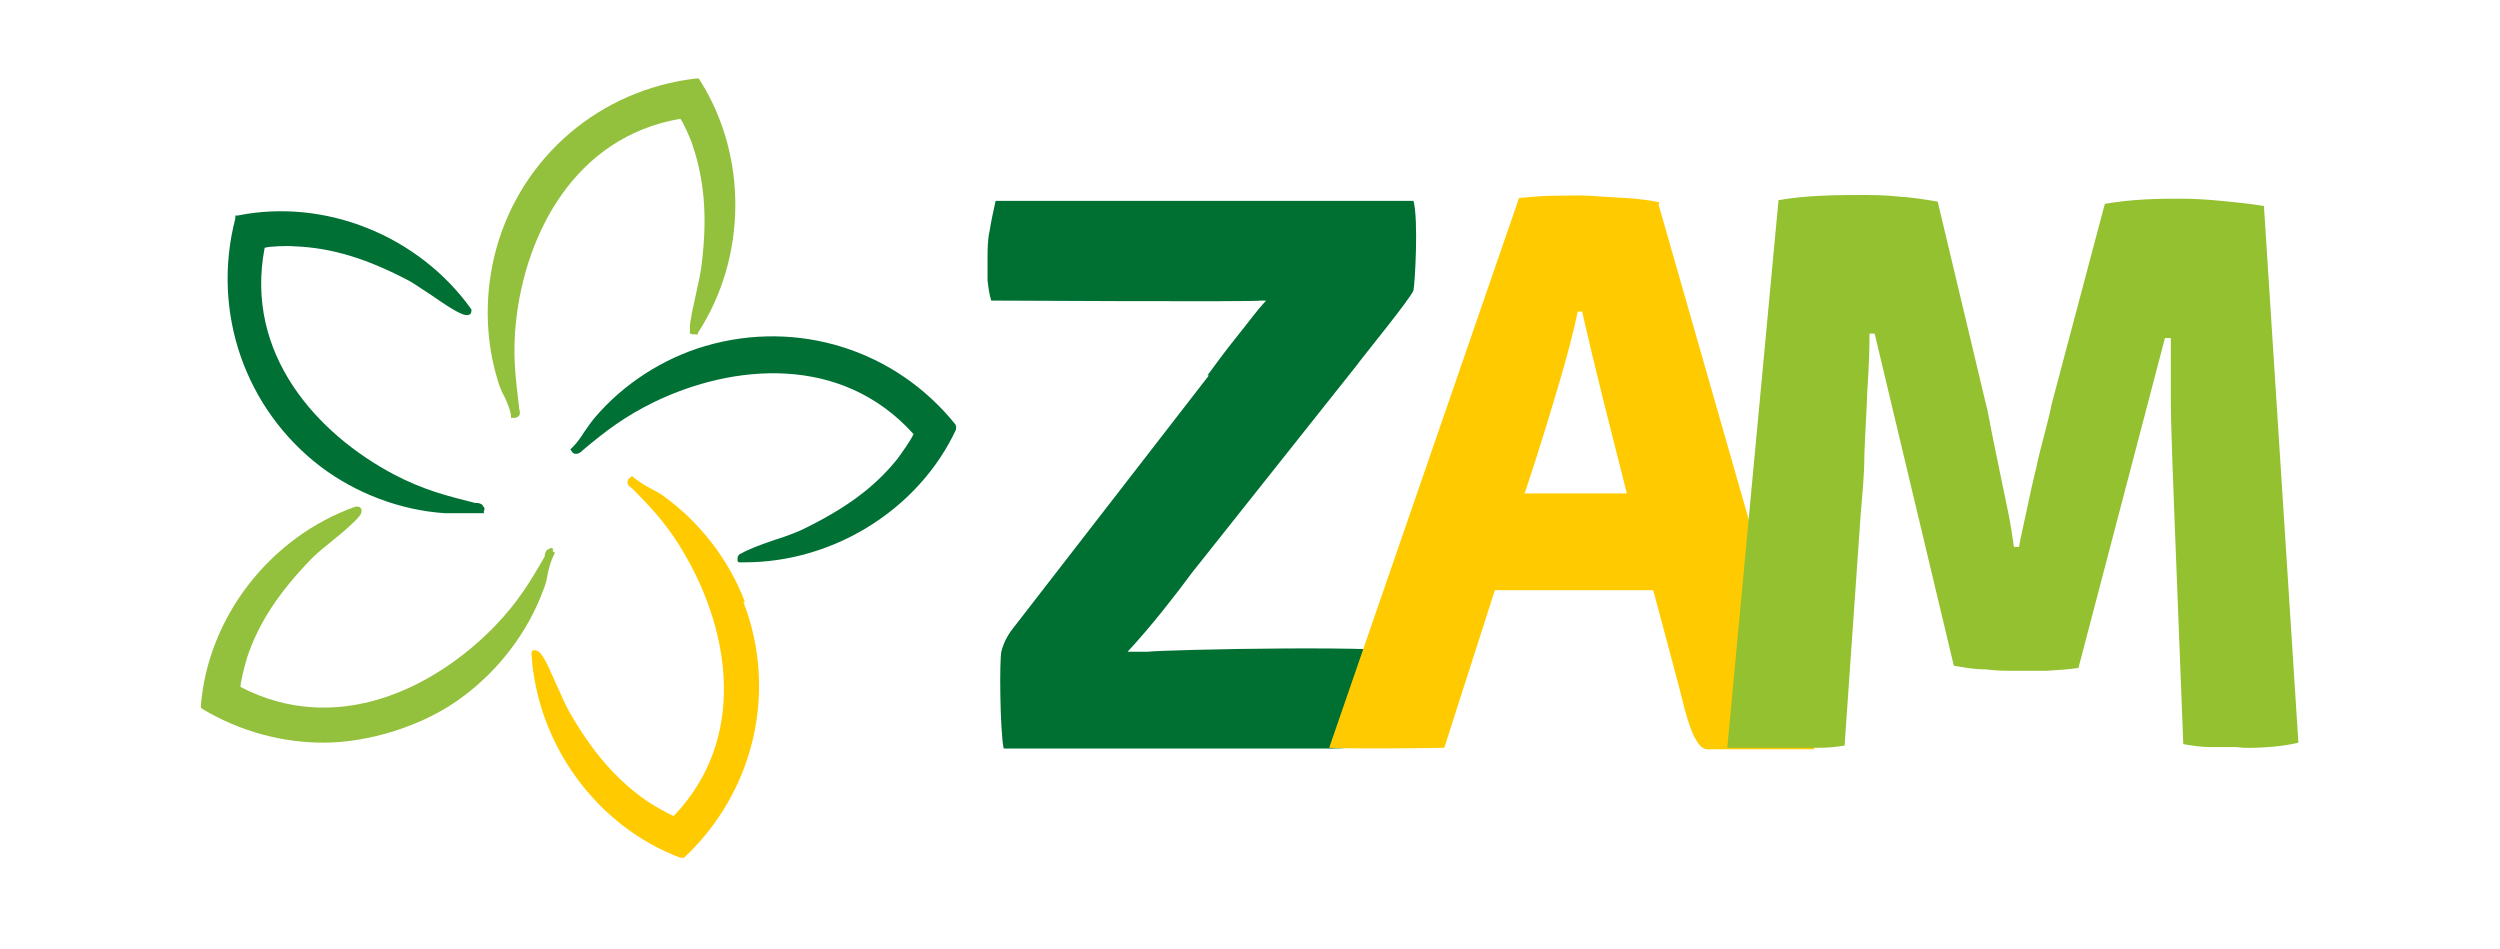 <?xml version="1.0" encoding="UTF-8"?>
<svg id="Ebene_1" xmlns="http://www.w3.org/2000/svg" version="1.1" viewBox="0 0 341 129.5">
  <!-- Generator: Adobe Illustrator 29.6.1, SVG Export Plug-In . SVG Version: 2.1.1 Build 9)  -->
  <defs>
    <style>
      .st0 {
        fill: none;
      }

      .st1 {
        fill: #93c130;
      }

      .st2 {
        fill: #ffcb00;
      }

      .st3 {
        fill: #93c13d;
      }

      .st4 {
        fill: #006f32;
      }

      .st5 {
        fill: #007034;
      }
    </style>
  </defs>
  <g>
    <rect class="st0" x="133.9" y="0" width="13.7" height="13.7"/>
    <rect class="st0" x="133.9" y="13.7" width="13.7" height="13.7"/>
    <rect class="st0" x="133.9" y="102.1" width="13.7" height="13.7"/>
    <rect class="st0" y="97.1" width="13.7" height="13.7"/>
    <rect class="st0" x="133.9" y="115.8" width="13.7" height="13.7"/>
    <rect class="st0" x="13.7" y="97" width="13.7" height="13.7"/>
    <rect class="st0" x="313.6" y="97.8" width="13.7" height="13.7"/>
    <rect class="st0" x="327.3" y="97.8" width="13.7" height="13.7"/>
  </g>
  <g>
    <path class="st3" d="M75.5,74.9c-.3-.2-.5-.2-.6,0-.4,0-.5.5-.6.8v.2c-2,3.5-3.7,6.3-6.9,9.6-8.2,8.4-21.5,15-34.6,8.2,0-.7.6-3,.9-4,1.6-4.8,4.4-9,8.9-13.6.7-.7,1.8-1.6,2.8-2.4,1.5-1.2,3-2.5,3.7-3.4,0,0,.3-.4.2-.8,0-.2-.2-.3-.4-.4h-.4c-11.6,4.1-20.1,15-21.1,27.1v.3l.2.2c5.2,3.1,10.9,4.6,16.6,4.6s13.5-2.1,19.1-6.4c4.8-3.6,8.7-8.7,10.8-14.4.3-.7.5-1.5.6-2.2.2-.9.4-1.7.8-2.5l.2-.4-.3-.2v-.2Z"/>
    <path class="st2" d="M101.6,82.1c-2.1-5.6-6-10.7-10.9-14.3-.6-.5-1.3-.8-2-1.2-.8-.4-1.5-.9-2.2-1.4l-.3-.3-.3.3c-.3.2-.3.4-.3.6,0,.4.3.6.6.8,0,0,0,0,0,0,2.9,2.9,5.1,5.3,7.3,9.2,5.9,10.2,8.6,24.8-1.6,35.5-.6-.2-2.7-1.4-3.6-2-4.2-2.9-7.5-6.7-10.7-12.3-.5-.9-1-2.1-1.6-3.4-.8-1.7-1.5-3.6-2.3-4.5,0,0-.3-.4-.7-.4s-.4,0-.5.3h0v.3c.8,12.3,8.9,23.4,20.3,27.7h.3c0,0,.2,0,.2,0,9.6-9,12.8-22.7,8.1-34.9h.1Z"/>
    <path class="st5" d="M65.9,69c-.2-.3-.6-.4-.9-.4h-.2c-4-1-7.1-1.8-11.1-3.9-10.4-5.5-20.4-16.4-17.6-30.9.6-.2,3-.3,4.1-.2,5.1.2,9.9,1.7,15.6,4.7.9.5,2,1.3,3.1,2,1.6,1.1,3.2,2.2,4.3,2.6.2,0,.5.2.8,0,.2,0,.3-.3.3-.5v-.2h0c-7.2-10.1-20-15.2-31.9-12.8h-.3v.4c-3.3,12.7,1.3,26,11.7,33.9,4.8,3.6,10.8,5.9,16.9,6.3h5.3v-.3c.2-.3,0-.5,0-.6h-.2Z"/>
    <path class="st3" d="M95.5,11l-.2-.3h-.3c-13.1,1.5-23.8,10.6-27.3,23.2-1.6,5.8-1.6,12.2.2,18,.2.7.5,1.5.9,2.2.4.8.7,1.6.9,2.5v.4h.5c.3,0,.5-.2.6-.3.2-.3.1-.7,0-1v-.2c-.5-4.1-.9-7.3-.4-11.8,1.3-11.7,7.9-25,22.4-27.5.4.5,1.4,2.7,1.7,3.7,1.6,4.8,2,9.8,1.2,16.2-.1,1-.4,2.3-.7,3.7-.4,1.9-.9,3.8-.9,5s0,.5.3.8c.2,0,.4,0,.6,0h.2v-.2c6.7-10.3,6.8-24.1.3-34.4Z"/>
    <path class="st5" d="M130.4,58c-8.2-10.3-21.6-14.5-34.2-10.8-5.8,1.7-11.2,5.2-15.1,9.8-.5.6-.9,1.2-1.4,1.9-.5.8-1,1.5-1.6,2.1l-.3.3.2.3c.2.3.4.3.6.3.4,0,.7-.3.9-.5,0,0,0,0,0,0,3.1-2.6,5.7-4.6,9.8-6.6,10.6-5.1,25.4-6.6,35.3,4.4-.2.6-1.6,2.6-2.2,3.4-3.2,4-7.3,6.9-13.1,9.7-.9.4-2.2.9-3.5,1.3-1.8.6-3.7,1.3-4.7,1.9-.2,0-.5.3-.5.7s0,.4.2.5h.3c.2,0,.3,0,.5,0,12.1,0,23.7-7.2,28.8-18.1v-.3c.1,0,0-.2,0-.2h-.1Z"/>
  </g>
  <g>
    <path class="st4" d="M164.7,51.2c1.1-1.5,2.4-3.3,4.1-5.4s2.5-3.3,3.9-4.8h-.6c-1.2.2-36.9,0-36.9,0-.3-1-.4-1.9-.5-2.8,0-.9,0-1.8,0-2.7,0-1.5,0-2.8.3-4.1.2-1.3.5-2.6.8-4h57c.7,2.6.2,11.2,0,12.2-.3,1-7.1,9.3-7.8,10.3l-22.4,28.2c-1.1,1.5-2.4,3.2-4,5.2s-3.4,4.1-4.8,5.6h2.7c2.4-.3,35.7-1,35.9.3.2,1.4.4,2.7.4,4,0,3-1,5.2-3.1,6.7-2,1.5-4.7,2.2-7.9,2.2h-44.9c-.5-2.4-.6-12.2-.3-13.3.3-1.1.8-2.1,1.5-3l26.8-34.6h0Z"/>
    <path class="st2" d="M226.3,27.6c-1.3-.3-2.9-.5-4.7-.6s-3.5-.2-4.8-.3-3,0-4.8,0-3.4.2-4.8.3l-25.9,75s3.3.2,15.7,0l6.9-21.5c.5,0,18.8,0,18.8,0h2.8l3.5,13.1c.9,3.6,2,8.6,3.9,8.6,4.5,0,6.6,0,14.6,0l-21.3-74.4h.1ZM208,67.2l1.6-4.9c.9-2.8,1.9-6.1,3-9.8s2-7.1,2.6-10h.6c.8,3.5,1.7,7.3,2.7,11.3s1.9,7.6,2.7,10.7l.7,2.8h-14,0Z"/>
    <path class="st1" d="M242.6,27.3c1.7-.3,3.7-.5,5.8-.6s3.9-.1,5.4-.1,3.2,0,5,.2c1.9.1,3.7.4,5.5.7l6.6,27.7c.2.7.4,1.8.7,3.4.3,1.6.7,3.4,1.1,5.4.4,2,.8,3.9,1.2,5.8.4,1.9.6,3.5.8,4.8h.7c.2-1.3.6-2.9,1-4.8s.8-3.8,1.3-5.8c.4-2,.9-3.7,1.3-5.3s.7-2.7.8-3.4l7.3-27.5c1.8-.3,3.6-.5,5.5-.6s3.5-.1,5-.1,3.3.1,5.4.3c2.1.2,4,.4,5.8.7l4.7,73.2c-1.2.3-2.6.5-4.1.6s-3,.2-4.3,0c-1.2,0-2.5,0-3.7,0-1.2,0-2.4-.2-3.6-.4l-1.2-30.8c-.1-2.5-.2-5.2-.3-8.1s-.2-5.8-.2-8.7v-7.8h-.8l-11.8,45c-1.2.2-2.7.3-4.4.4-1.7,0-3.1,0-4.2,0s-2.5,0-4.1-.2c-1.7,0-3.1-.3-4.3-.5l-10.8-45.3h-.7c0,2.3-.1,4.9-.3,7.8-.1,2.9-.3,5.8-.4,8.7,0,2.9-.3,5.6-.5,8.1l-2.2,31.6c-1.2.2-2.4.3-3.6.3h-12.4l7-74.8h0Z"/>
  </g>
</svg>
